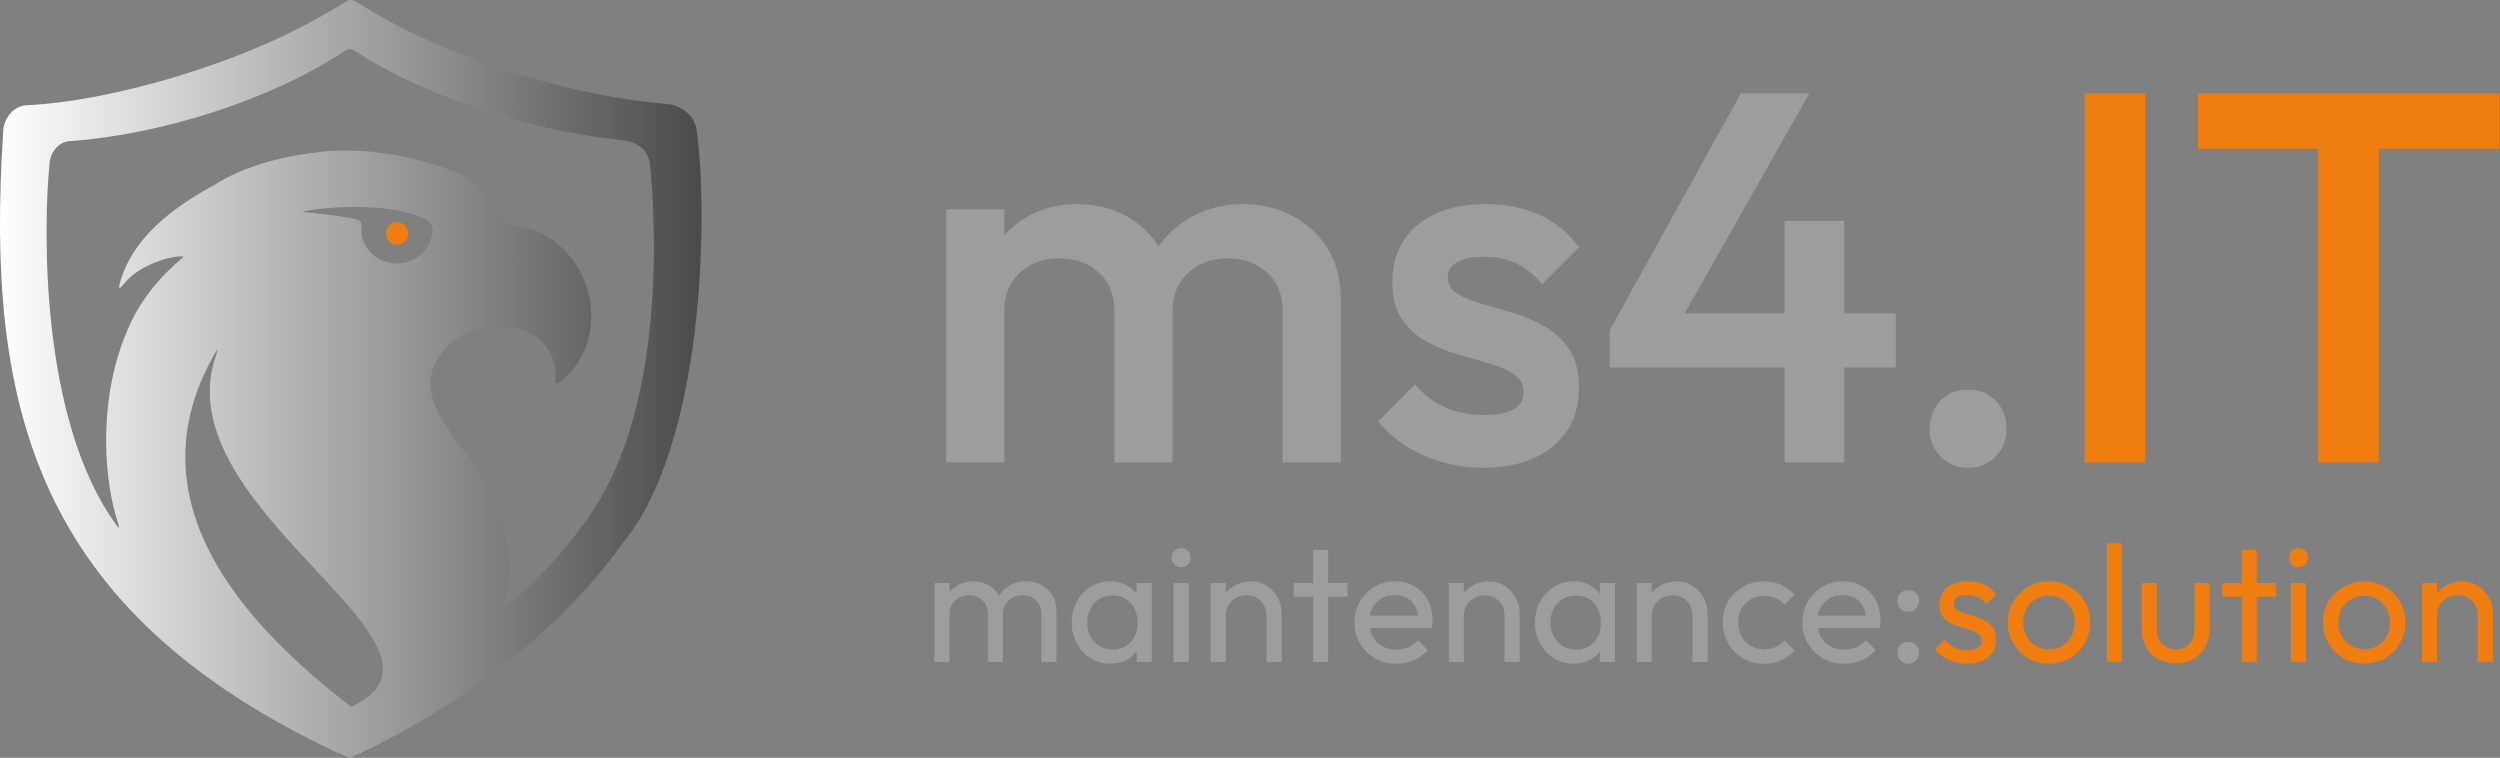 <?xml version="1.0" encoding="UTF-8" standalone="no"?>
<svg
   version="1.1"
   viewBox="0 0 1051.485 318.733"
   id="svg33"
   sodipodi:docname="logo-h.svg"
   width="1051.485"
   height="318.733"
   inkscape:version="1.4.2 (ebf0e940, 2025-05-08)"
   xmlns:inkscape="http://www.inkscape.org/namespaces/inkscape"
   xmlns:sodipodi="http://sodipodi.sourceforge.net/DTD/sodipodi-0.dtd"
   xmlns:xlink="http://www.w3.org/1999/xlink"
   xmlns="http://www.w3.org/2000/svg"
   xmlns:svg="http://www.w3.org/2000/svg">
  <rect x="0" y="0" width="1051.485" height="318.733" fill="#808080" stroke="none"/>
  <sodipodi:namedview
     id="namedview33"
     pagecolor="#ffffff"
     bordercolor="#000000"
     borderopacity="0.25"
     inkscape:showpageshadow="2"
     inkscape:pageopacity="0.0"
     inkscape:pagecheckerboard="0"
     inkscape:deskcolor="#d1d1d1"
     inkscape:zoom="0.64"
     inkscape:cx="621.875"
     inkscape:cy="273.4375"
     inkscape:window-width="1784"
     inkscape:window-height="1085"
     inkscape:window-x="8"
     inkscape:window-y="48"
     inkscape:window-maximized="0"
     inkscape:current-layer="svg33" />
  <!-- Generator: Adobe Illustrator 29.4.0, SVG Export Plug-In . SVG Version: 2.1.0 Build 152)  -->
  <defs
     id="defs2">
    <style
       id="style1">
      .st0 {
        fill: #1d1d1b;
      }

      .st1 {
        fill: url(#Unbenannter_Verlauf_131);
      }

      .st2 {
        fill: none;
      }

      .st3 {
        fill: #ef7d10;
      }

      .st4 {
        fill: #9d9d9c;
      }

      .st5 {
        display: none;
      }

      .st6 {
        fill: #f9b233;
        opacity: .5;
      }

      .st7 {
        fill: url(#Unbenannter_Verlauf_13);
      }
    </style>
    <linearGradient
       id="Unbenannter_Verlauf_13"
       data-name="Unbenannter Verlauf 13"
       x1="485.58"
       y1="31.47"
       x2="485.76"
       y2="31.47"
       gradientUnits="userSpaceOnUse">
      <stop
         offset="0"
         stop-color="#fff"
         id="stop1" />
      <stop
         offset="1"
         stop-color="#4a4a49"
         id="stop2" />
    </linearGradient>
    <linearGradient
       id="Unbenannter_Verlauf_131"
       data-name="Unbenannter Verlauf 13"
       x1="11.88"
       y1="292.08"
       x2="306.96"
       y2="292.08"
       xlink:href="#Unbenannter_Verlauf_13" />
  </defs>
  <g
     id="Ebene_3"
     transform="translate(-11.872,-132.717)">
    <ellipse
       class="st3"
       cx="178.85"
       cy="230.91"
       rx="4.7"
       ry="4.72"
       id="ellipse3" />
    <path
       class="st1"
       d="m 304.86,187.24 c -0.83,-5.57 -5.66,-9.56 -11.04,-10.6 -20.31,-1.84 -41.14,-5.56 -66.17,-13.54 -26.23,-8.36 -47.04,-17.74 -64.24,-28.58 -1.87,-1.06 -3.41,-2.48 -5.48,-1.44 -20.16,12.62 -41.11,21.99 -65.24,29.77 -13.95,4.52 -28.47,8.28 -42.34,10.81 -9.67,1.78 -18.71,2.87 -26.63,3.31 -6.1,-0.14 -10.51,5.71 -10.52,11.42 -7.38,114.68 12.9,200.78 140.16,260.7 2.9,1.21 4.2,1.85 5.65,2.36 2.26,-0.85 72.86,-31.06 115.34,-91.05 33.31,-41.07 35.67,-135.76 30.51,-173.07 l -0.02,-0.08 z M 159.53,429.96 c -41.94,-32.3 -94.97,-85.7 -56.28,-150.26 0.29,-0.03 -0.33,1.88 -0.48,2.34 -22.94,64.97 111.88,122.62 56.86,147.92 z m 19.18,-186.44 c -7.55,0.07 -14.39,-5.77 -14.82,-13.17 0.09,-4.73 0.25,-5.14 -4.9,-5.97 -6.2,-1.08 -14.92,-2.07 -19.24,-2.45 -0.34,-0.04 -0.96,-0.16 -0.06,-0.33 11.27,-2.35 37.69,-3.56 51.2,3.36 4.38,1.8 2.82,7.63 1.14,10.93 -2.53,4.72 -7.84,7.66 -13.19,7.64 h -0.12 z m 82.26,104.37 c -10.48,15.57 -23.06,28.89 -36.07,40.07 -1.37,1.05 -1.4,0.35 -1.09,-0.99 6.05,-24.12 -2.78,-48.04 -18.6,-66.92 -8.22,-11.44 -18.09,-24.5 -8.1,-38.02 12.92,-18.87 50.38,-15.66 48.29,10.85 -0.12,1.94 1.44,0.98 2.25,0.31 9.88,-7.55 14.31,-20.79 12.54,-32.94 -2.05,-16.15 -15.08,-30.97 -31.62,-32.65 -2.73,-0.26 -5.59,0.2 -5.75,-2.95 -3.02,-14.84 -21.19,-21.12 -35.06,-24.62 -14.08,-3.59 -29.01,-5.11 -43.42,-3.14 -14.45,1.71 -30.25,5.97 -41.92,13.38 -18.81,10.24 -35.25,23.02 -40.24,41.98 -0.49,2.2 0.12,1.86 1.33,0.38 6.86,-8.88 21.04,-12.63 25.68,-12 -8.82,7.49 -18.77,17.81 -24.44,32.79 -9.84,23.19 -10.79,55.52 -3.29,79.26 0.39,1.1 0.87,3.04 -0.5,1.01 C 28.36,309.4 30.18,227.14 32.66,202.2 c 0.02,-4.95 3.72,-10.21 9.14,-10.15 37.31,-2.74 83.58,-17 114.81,-37.78 1.59,-1.17 3.17,-1.14 4.7,-0.04 2.93,1.93 6.44,4.08 9.89,6.03 14.35,7.9 27.82,13.41 44.96,19.08 21.13,7.11 41.79,10.71 59.22,12.55 2.31,0.57 4.98,1.54 6.8,3.37 1.68,1.63 2.72,4.12 3,6.1 2.67,26.17 6.26,100.81 -24.13,146.46 l -0.07,0.1 z"
       id="path6"
       style="fill:url(#Unbenannter_Verlauf_131)" />
  </g>
  <g
     id="Ebene_5"
     transform="matrix(1.32,0,0,1.32,-49.702,-227.691)">
    <g
       id="g33">
      <path
         class="st4"
         d="M 339.16,319.84 V 239.2 h 18.48 v 80.64 z m 53.59,0 v -48.05 c 0,-5.38 -1.68,-9.55 -5.04,-12.52 -3.36,-2.97 -7.5,-4.45 -12.43,-4.45 -3.36,0 -6.36,0.67 -8.99,2.02 -2.63,1.34 -4.73,3.28 -6.3,5.8 -1.57,2.52 -2.35,5.57 -2.35,9.16 l -7.22,-4.03 c 0,-6.16 1.34,-11.48 4.03,-15.96 2.69,-4.48 6.33,-7.98 10.92,-10.5 4.59,-2.52 9.74,-3.78 15.46,-3.78 5.72,0 10.86,1.23 15.46,3.7 4.59,2.46 8.23,5.94 10.92,10.42 2.69,4.48 4.03,9.86 4.03,16.13 v 52.08 h -18.48 z m 53.6,0 v -48.05 c 0,-5.38 -1.68,-9.55 -5.04,-12.52 -3.36,-2.97 -7.5,-4.45 -12.43,-4.45 -3.25,0 -6.22,0.67 -8.9,2.02 -2.68,1.35 -4.82,3.28 -6.38,5.8 -1.57,2.52 -2.35,5.57 -2.35,9.16 l -10.42,-4.03 c 0.56,-6.16 2.35,-11.48 5.38,-15.96 3.02,-4.48 6.91,-7.98 11.68,-10.5 4.76,-2.52 10,-3.78 15.71,-3.78 5.71,0 11.09,1.23 15.79,3.7 4.7,2.46 8.46,5.94 11.26,10.42 2.8,4.48 4.2,9.86 4.2,16.13 v 52.08 h -18.48 z"
         id="path8" />
      <path
         class="st4"
         d="m 510.18,321.52 c -4.48,0 -8.79,-0.59 -12.94,-1.76 -4.15,-1.18 -7.95,-2.86 -11.42,-5.04 -3.47,-2.18 -6.5,-4.84 -9.07,-7.98 l 11.76,-11.76 c 2.8,3.25 6.02,5.69 9.66,7.31 3.64,1.62 7.75,2.44 12.35,2.44 4.14,0 7.28,-0.61 9.41,-1.85 2.13,-1.23 3.19,-3.02 3.19,-5.38 0,-2.36 -1.01,-4.37 -3.02,-5.71 -2.02,-1.34 -4.62,-2.49 -7.81,-3.44 -3.19,-0.95 -6.55,-1.93 -10.08,-2.94 -3.53,-1.01 -6.89,-2.38 -10.08,-4.12 -3.19,-1.74 -5.8,-4.12 -7.81,-7.14 -2.02,-3.02 -3.02,-6.94 -3.02,-11.76 0,-5.15 1.2,-9.58 3.61,-13.27 2.41,-3.7 5.82,-6.55 10.25,-8.57 4.42,-2.02 9.72,-3.02 15.88,-3.02 6.49,0 12.24,1.15 17.22,3.44 4.98,2.3 9.16,5.74 12.52,10.33 l -11.76,11.76 c -2.35,-2.91 -5.04,-5.09 -8.06,-6.55 -3.02,-1.45 -6.5,-2.18 -10.42,-2.18 -3.7,0 -6.55,0.56 -8.57,1.68 -2.02,1.12 -3.02,2.75 -3.02,4.87 0,2.24 1.01,3.98 3.02,5.21 2.02,1.23 4.62,2.3 7.81,3.19 3.19,0.9 6.55,1.88 10.08,2.94 3.53,1.07 6.89,2.52 10.08,4.37 3.19,1.85 5.8,4.31 7.81,7.39 2.02,3.08 3.02,7.08 3.02,12.01 0,7.84 -2.75,14.06 -8.23,18.65 -5.49,4.59 -12.94,6.89 -22.34,6.89 z"
         id="path9" />
      <path
         class="st4"
         d="m 550.5,277.84 41.83,-75.6 h 21.84 l -42.84,75.6 z m 0,11.76 v -11.76 l 8.23,-5.54 h 82.99 v 17.3 z m 55.78,30.24 V 242.9 h 18.98 v 76.94 z"
         id="path10" />
      <path
         class="st4"
         d="m 664.74,321.52 c -3.59,0 -6.53,-1.2 -8.82,-3.61 -2.3,-2.41 -3.44,-5.35 -3.44,-8.82 0,-3.47 1.15,-6.55 3.44,-8.9 2.29,-2.35 5.23,-3.53 8.82,-3.53 3.59,0 6.52,1.18 8.82,3.53 2.29,2.35 3.44,5.32 3.44,8.9 0,3.58 -1.15,6.41 -3.44,8.82 -2.3,2.41 -5.24,3.61 -8.82,3.61 z"
         id="path11" />
      <path
         class="st3"
         d="m 701.87,319.84 v -117.6 h 19.32 v 117.6 z"
         id="path12" />
      <path
         class="st3"
         d="m 737.99,219.88 v -17.64 h 95.93 v 17.64 z m 38.3,99.96 V 205.6 h 19.32 v 114.24 z"
         id="path13" />
      <path
         class="st4"
         d="m 335.42,383.44 v -25.17 h 4.77 v 25.17 z m 17.01,0 v -15.21 c 0,-1.87 -0.57,-3.35 -1.72,-4.43 -1.15,-1.08 -2.59,-1.62 -4.32,-1.62 -1.17,0 -2.21,0.25 -3.13,0.74 -0.92,0.5 -1.66,1.18 -2.23,2.07 -0.57,0.88 -0.85,1.96 -0.85,3.23 l -1.96,-1.01 c 0,-1.91 0.41,-3.57 1.25,-4.98 0.83,-1.41 1.97,-2.52 3.42,-3.31 1.45,-0.79 3.07,-1.19 4.88,-1.19 1.81,0 3.37,0.39 4.8,1.17 1.43,0.78 2.56,1.87 3.39,3.29 0.83,1.41 1.25,3.09 1.25,5.04 v 16.22 h -4.77 z m 17.02,0 v -15.21 c 0,-1.87 -0.57,-3.35 -1.72,-4.43 -1.15,-1.08 -2.57,-1.62 -4.27,-1.62 -1.17,0 -2.22,0.25 -3.15,0.74 -0.94,0.5 -1.69,1.18 -2.25,2.07 -0.57,0.88 -0.85,1.96 -0.85,3.23 l -2.7,-1.01 c 0.11,-1.94 0.63,-3.61 1.56,-5.01 0.94,-1.4 2.15,-2.49 3.63,-3.29 1.48,-0.8 3.11,-1.19 4.88,-1.19 1.77,0 3.48,0.39 4.93,1.17 1.45,0.78 2.6,1.87 3.47,3.29 0.87,1.41 1.3,3.11 1.3,5.09 v 16.17 h -4.82 z"
         id="path14" />
      <path
         class="st4"
         d="m 391.44,383.97 c -2.33,0 -4.43,-0.57 -6.28,-1.72 -1.85,-1.15 -3.32,-2.71 -4.4,-4.69 -1.08,-1.98 -1.62,-4.2 -1.62,-6.68 0,-2.48 0.54,-4.7 1.62,-6.68 1.08,-1.98 2.54,-3.55 4.4,-4.72 1.86,-1.17 3.95,-1.75 6.28,-1.75 1.91,0 3.61,0.4 5.11,1.19 1.5,0.79 2.71,1.89 3.63,3.29 0.92,1.4 1.43,3.01 1.54,4.85 v 7.58 c -0.11,1.8 -0.61,3.41 -1.51,4.82 -0.9,1.41 -2.11,2.52 -3.63,3.31 -1.52,0.79 -3.23,1.19 -5.14,1.19 z m 0.8,-4.51 c 2.37,0 4.27,-0.8 5.72,-2.41 1.45,-1.61 2.17,-3.67 2.17,-6.17 0,-1.7 -0.34,-3.2 -1.01,-4.51 -0.67,-1.31 -1.6,-2.32 -2.78,-3.05 -1.18,-0.72 -2.57,-1.09 -4.16,-1.09 -1.59,0 -2.99,0.37 -4.21,1.11 -1.22,0.74 -2.17,1.76 -2.86,3.05 -0.69,1.29 -1.03,2.76 -1.03,4.42 0,1.66 0.34,3.19 1.03,4.48 0.69,1.29 1.65,2.31 2.89,3.05 1.24,0.74 2.65,1.11 4.24,1.11 z m 7.58,3.98 v -6.78 l 0.9,-6.15 -0.9,-6.1 v -6.15 h 4.82 v 25.17 h -4.82 z"
         id="path15" />
      <path
         class="st4"
         d="m 414.02,353.23 c -0.88,0 -1.61,-0.29 -2.17,-0.88 -0.57,-0.58 -0.85,-1.32 -0.85,-2.2 0,-0.88 0.28,-1.56 0.85,-2.15 0.56,-0.58 1.29,-0.87 2.17,-0.87 0.88,0 1.61,0.29 2.17,0.87 0.56,0.58 0.85,1.3 0.85,2.15 0,0.85 -0.28,1.62 -0.85,2.2 -0.57,0.58 -1.29,0.88 -2.17,0.88 z m -2.44,30.21 v -25.17 h 4.82 v 25.17 z"
         id="path16" />
      <path
         class="st4"
         d="m 423.45,383.44 v -25.17 h 4.77 v 25.17 z m 17.76,0 v -14.68 c 0,-1.91 -0.59,-3.48 -1.78,-4.72 -1.18,-1.24 -2.73,-1.85 -4.64,-1.85 -1.27,0 -2.4,0.28 -3.39,0.85 -0.99,0.57 -1.77,1.34 -2.33,2.33 -0.57,0.99 -0.85,2.12 -0.85,3.39 l -1.96,-1.11 c 0,-1.91 0.42,-3.6 1.27,-5.09 0.85,-1.48 2.03,-2.66 3.55,-3.52 1.52,-0.87 3.23,-1.3 5.14,-1.3 1.91,0 3.59,0.48 5.06,1.43 1.47,0.95 2.62,2.2 3.47,3.74 0.85,1.54 1.27,3.17 1.27,4.9 v 15.63 h -4.82 z"
         id="path17" />
      <path
         class="st4"
         d="m 449.85,362.61 v -4.35 h 17.17 v 4.35 z m 6.2,20.83 v -35.72 h 4.77 v 35.72 z"
         id="path18" />
      <path
         class="st4"
         d="m 482.55,383.97 c -2.54,0 -4.81,-0.57 -6.81,-1.72 -2,-1.15 -3.58,-2.71 -4.74,-4.69 -1.17,-1.98 -1.75,-4.22 -1.75,-6.73 0,-2.51 0.57,-4.7 1.72,-6.68 1.15,-1.98 2.7,-3.54 4.66,-4.69 1.96,-1.15 4.16,-1.72 6.6,-1.72 2.3,0 4.35,0.53 6.15,1.59 1.8,1.06 3.21,2.53 4.21,4.4 1.01,1.87 1.51,4.01 1.51,6.41 0,0.35 -0.02,0.73 -0.05,1.14 -0.03,0.41 -0.11,0.86 -0.21,1.35 h -21.25 v -3.98 h 18.71 l -1.75,1.54 c 0,-1.7 -0.3,-3.14 -0.9,-4.32 -0.6,-1.18 -1.45,-2.1 -2.54,-2.76 -1.1,-0.65 -2.42,-0.98 -3.97,-0.98 -1.55,0 -3.06,0.35 -4.29,1.06 -1.24,0.71 -2.19,1.7 -2.86,2.97 -0.67,1.27 -1.01,2.77 -1.01,4.5 0,1.73 0.35,3.31 1.06,4.64 0.71,1.33 1.71,2.35 3.02,3.07 1.31,0.72 2.81,1.09 4.5,1.09 1.41,0 2.71,-0.25 3.9,-0.74 1.18,-0.49 2.2,-1.24 3.05,-2.23 l 3.07,3.13 c -1.24,1.41 -2.72,2.49 -4.45,3.23 -1.73,0.74 -3.59,1.11 -5.57,1.11 z"
         id="path19" />
      <path
         class="st4"
         d="m 499.3,383.44 v -25.17 h 4.77 v 25.17 z m 17.75,0 v -14.68 c 0,-1.91 -0.59,-3.48 -1.78,-4.72 -1.18,-1.24 -2.73,-1.85 -4.64,-1.85 -1.27,0 -2.4,0.28 -3.39,0.85 -0.99,0.57 -1.77,1.34 -2.33,2.33 -0.57,0.99 -0.85,2.12 -0.85,3.39 l -1.96,-1.11 c 0,-1.91 0.42,-3.6 1.27,-5.09 0.85,-1.48 2.03,-2.66 3.55,-3.52 1.52,-0.87 3.23,-1.3 5.14,-1.3 1.91,0 3.59,0.48 5.06,1.43 1.46,0.95 2.62,2.2 3.47,3.74 0.85,1.54 1.27,3.17 1.27,4.9 v 15.63 h -4.82 z"
         id="path20" />
      <path
         class="st4"
         d="m 539.04,383.97 c -2.33,0 -4.43,-0.57 -6.28,-1.72 -1.86,-1.15 -3.32,-2.71 -4.4,-4.69 -1.08,-1.98 -1.62,-4.2 -1.62,-6.68 0,-2.48 0.54,-4.7 1.62,-6.68 1.08,-1.98 2.54,-3.55 4.4,-4.72 1.85,-1.17 3.95,-1.75 6.28,-1.75 1.91,0 3.61,0.4 5.11,1.19 1.5,0.79 2.71,1.89 3.63,3.29 0.92,1.4 1.43,3.01 1.54,4.85 v 7.58 c -0.11,1.8 -0.61,3.41 -1.51,4.82 -0.9,1.41 -2.11,2.52 -3.63,3.31 -1.52,0.79 -3.23,1.19 -5.14,1.19 z m 0.8,-4.51 c 2.37,0 4.27,-0.8 5.72,-2.41 1.45,-1.61 2.17,-3.67 2.17,-6.17 0,-1.7 -0.34,-3.2 -1.01,-4.51 -0.67,-1.31 -1.6,-2.32 -2.78,-3.05 -1.18,-0.72 -2.57,-1.09 -4.16,-1.09 -1.59,0 -3,0.37 -4.21,1.11 -1.21,0.74 -2.17,1.76 -2.86,3.05 -0.69,1.29 -1.03,2.76 -1.03,4.42 0,1.66 0.34,3.19 1.03,4.48 0.69,1.29 1.65,2.31 2.89,3.05 1.24,0.74 2.65,1.11 4.24,1.11 z m 7.58,3.98 v -6.78 l 0.9,-6.15 -0.9,-6.1 v -6.15 h 4.82 v 25.17 h -4.82 z"
         id="path21" />
      <path
         class="st4"
         d="m 559.18,383.44 v -25.17 h 4.77 v 25.17 z m 17.76,0 v -14.68 c 0,-1.91 -0.59,-3.48 -1.78,-4.72 -1.18,-1.24 -2.73,-1.85 -4.64,-1.85 -1.27,0 -2.4,0.28 -3.39,0.85 -0.99,0.57 -1.77,1.34 -2.33,2.33 -0.57,0.99 -0.85,2.12 -0.85,3.39 l -1.96,-1.11 c 0,-1.91 0.42,-3.6 1.27,-5.09 0.85,-1.48 2.03,-2.66 3.55,-3.52 1.52,-0.87 3.23,-1.3 5.14,-1.3 1.91,0 3.59,0.48 5.06,1.43 1.47,0.95 2.62,2.2 3.47,3.74 0.85,1.54 1.27,3.17 1.27,4.9 v 15.63 h -4.82 z"
         id="path22" />
      <path
         class="st4"
         d="m 599.73,383.97 c -2.47,0 -4.71,-0.58 -6.7,-1.75 -2,-1.17 -3.57,-2.75 -4.72,-4.74 -1.15,-2 -1.72,-4.21 -1.72,-6.65 0,-2.44 0.57,-4.7 1.72,-6.68 1.15,-1.98 2.72,-3.54 4.72,-4.69 2,-1.15 4.23,-1.72 6.7,-1.72 1.94,0 3.75,0.36 5.41,1.09 1.66,0.72 3.09,1.78 4.29,3.15 l -3.18,3.18 c -0.78,-0.92 -1.73,-1.62 -2.86,-2.09 -1.13,-0.48 -2.35,-0.71 -3.66,-0.71 -1.59,0 -3,0.36 -4.24,1.09 -1.24,0.72 -2.21,1.72 -2.92,3 -0.71,1.27 -1.06,2.74 -1.06,4.4 0,1.66 0.35,3.13 1.06,4.4 0.71,1.27 1.68,2.28 2.92,3.02 1.24,0.74 2.65,1.11 4.24,1.11 1.34,0 2.57,-0.24 3.68,-0.72 1.11,-0.48 2.08,-1.17 2.89,-2.09 l 3.13,3.18 c -1.17,1.34 -2.59,2.38 -4.27,3.13 -1.68,0.74 -3.49,1.11 -5.43,1.11 z"
         id="path23" />
      <path
         class="st4"
         d="m 625.27,383.97 c -2.54,0 -4.81,-0.57 -6.81,-1.72 -2,-1.15 -3.58,-2.71 -4.74,-4.69 -1.17,-1.98 -1.75,-4.22 -1.75,-6.73 0,-2.51 0.57,-4.7 1.72,-6.68 1.15,-1.98 2.7,-3.54 4.66,-4.69 1.96,-1.15 4.16,-1.72 6.6,-1.72 2.3,0 4.35,0.53 6.15,1.59 1.8,1.06 3.21,2.53 4.21,4.4 1.01,1.87 1.51,4.01 1.51,6.41 0,0.35 -0.02,0.73 -0.05,1.14 -0.04,0.41 -0.11,0.86 -0.21,1.35 h -21.25 v -3.98 h 18.71 l -1.75,1.54 c 0,-1.7 -0.3,-3.14 -0.9,-4.32 -0.6,-1.18 -1.45,-2.1 -2.54,-2.76 -1.1,-0.65 -2.42,-0.98 -3.97,-0.98 -1.55,0 -3.06,0.35 -4.29,1.06 -1.24,0.71 -2.19,1.7 -2.86,2.97 -0.67,1.27 -1.01,2.77 -1.01,4.5 0,1.73 0.35,3.31 1.06,4.64 0.71,1.33 1.71,2.35 3.02,3.07 1.31,0.72 2.81,1.09 4.5,1.09 1.41,0 2.71,-0.25 3.9,-0.74 1.18,-0.49 2.2,-1.24 3.05,-2.23 l 3.07,3.13 c -1.24,1.41 -2.72,2.49 -4.45,3.23 -1.73,0.74 -3.59,1.11 -5.56,1.11 z"
         id="path24" />
      <path
         class="st4"
         d="m 645.68,367.43 c -0.99,0 -1.81,-0.34 -2.46,-1.01 -0.65,-0.67 -0.98,-1.48 -0.98,-2.44 0,-1.02 0.33,-1.86 0.98,-2.52 0.65,-0.66 1.47,-0.98 2.46,-0.98 0.99,0 1.81,0.33 2.46,0.98 0.65,0.65 0.98,1.49 0.98,2.52 0,0.95 -0.33,1.77 -0.98,2.44 -0.65,0.67 -1.48,1.01 -2.46,1.01 z m 0,16.54 c -0.99,0 -1.81,-0.34 -2.46,-1.03 -0.65,-0.69 -0.98,-1.51 -0.98,-2.46 0,-0.95 0.33,-1.81 0.98,-2.46 0.65,-0.65 1.47,-0.98 2.46,-0.98 0.99,0 1.81,0.33 2.46,0.98 0.65,0.65 0.98,1.48 0.98,2.46 0,0.98 -0.33,1.78 -0.98,2.46 -0.65,0.69 -1.48,1.03 -2.46,1.03 z"
         id="path25" />
      <path
         class="st3"
         d="m 664.39,383.97 c -1.41,0 -2.76,-0.19 -4.03,-0.56 -1.27,-0.37 -2.43,-0.9 -3.47,-1.59 -1.04,-0.69 -1.95,-1.51 -2.73,-2.46 l 3.07,-3.07 c 0.92,1.13 1.98,1.97 3.18,2.52 1.2,0.55 2.54,0.82 4.03,0.82 1.49,0 2.63,-0.26 3.45,-0.77 0.81,-0.51 1.22,-1.23 1.22,-2.15 0,-0.92 -0.33,-1.63 -0.98,-2.15 -0.65,-0.51 -1.49,-0.94 -2.52,-1.27 -1.03,-0.34 -2.11,-0.66 -3.26,-0.98 -1.15,-0.32 -2.24,-0.74 -3.26,-1.27 -1.03,-0.53 -1.86,-1.26 -2.52,-2.2 -0.65,-0.94 -0.98,-2.16 -0.98,-3.68 0,-1.52 0.36,-2.83 1.09,-3.95 0.73,-1.12 1.76,-1.97 3.1,-2.57 1.34,-0.6 2.95,-0.9 4.82,-0.9 1.98,0 3.74,0.34 5.27,1.03 1.54,0.69 2.8,1.72 3.79,3.1 l -3.07,3.07 c -0.74,-0.92 -1.63,-1.62 -2.65,-2.12 -1.03,-0.49 -2.19,-0.74 -3.5,-0.74 -1.38,0 -2.43,0.25 -3.15,0.74 -0.72,0.5 -1.09,1.15 -1.09,1.96 0,0.81 0.32,1.5 0.95,1.96 0.64,0.46 1.48,0.85 2.52,1.17 1.04,0.32 2.13,0.65 3.26,0.98 1.13,0.34 2.21,0.79 3.23,1.35 1.02,0.57 1.86,1.33 2.52,2.28 0.65,0.95 0.98,2.21 0.98,3.76 0,2.37 -0.84,4.24 -2.52,5.62 -1.68,1.38 -3.93,2.07 -6.76,2.07 z"
         id="path26" />
      <path
         class="st3"
         d="m 690.46,383.97 c -2.44,0 -4.65,-0.58 -6.62,-1.75 -1.98,-1.17 -3.55,-2.75 -4.72,-4.74 -1.17,-2 -1.75,-4.23 -1.75,-6.7 0,-2.47 0.58,-4.64 1.75,-6.6 1.17,-1.96 2.74,-3.52 4.72,-4.69 1.98,-1.17 4.19,-1.75 6.62,-1.75 2.43,0 4.71,0.58 6.7,1.72 2,1.15 3.58,2.71 4.74,4.69 1.17,1.98 1.75,4.19 1.75,6.62 0,2.43 -0.58,4.71 -1.75,6.7 -1.17,2 -2.75,3.58 -4.74,4.74 -1.99,1.16 -4.23,1.75 -6.7,1.75 z m 0,-4.61 c 1.62,0 3.06,-0.37 4.29,-1.11 1.24,-0.74 2.21,-1.76 2.92,-3.05 0.71,-1.29 1.06,-2.76 1.06,-4.43 0,-1.67 -0.36,-3.07 -1.09,-4.35 -0.72,-1.27 -1.7,-2.27 -2.92,-3 -1.22,-0.72 -2.64,-1.09 -4.27,-1.09 -1.63,0 -2.95,0.36 -4.19,1.09 -1.24,0.72 -2.21,1.72 -2.92,3 -0.71,1.27 -1.06,2.72 -1.06,4.35 0,1.63 0.35,3.14 1.06,4.43 0.71,1.29 1.68,2.31 2.92,3.05 1.24,0.74 2.63,1.11 4.19,1.11 z"
         id="path27" />
      <path
         class="st3"
         d="M 708.96,383.44 V 345.6 h 4.77 v 37.84 z"
         id="path28" />
      <path
         class="st3"
         d="m 730.9,383.86 c -2.08,0 -3.95,-0.45 -5.59,-1.35 -1.64,-0.9 -2.92,-2.18 -3.84,-3.84 -0.92,-1.66 -1.38,-3.59 -1.38,-5.78 v -14.63 h 4.77 v 14.42 c 0,1.38 0.24,2.57 0.72,3.58 0.48,1.01 1.17,1.78 2.09,2.31 0.92,0.53 2,0.79 3.23,0.79 1.87,0 3.34,-0.59 4.4,-1.78 1.06,-1.18 1.59,-2.82 1.59,-4.9 v -14.42 h 4.77 v 14.63 c 0,2.19 -0.46,4.12 -1.38,5.78 -0.92,1.66 -2.19,2.94 -3.82,3.84 -1.63,0.9 -3.48,1.35 -5.57,1.35 z"
         id="path29" />
      <path
         class="st3"
         d="m 745.74,362.61 v -4.35 h 17.17 v 4.35 z m 6.2,20.83 v -35.72 h 4.77 v 35.72 z"
         id="path30" />
      <path
         class="st3"
         d="m 770.01,353.23 c -0.88,0 -1.61,-0.29 -2.17,-0.88 -0.56,-0.59 -0.85,-1.32 -0.85,-2.2 0,-0.88 0.28,-1.56 0.85,-2.15 0.57,-0.59 1.29,-0.87 2.17,-0.87 0.88,0 1.61,0.29 2.17,0.87 0.56,0.58 0.85,1.3 0.85,2.15 0,0.85 -0.28,1.62 -0.85,2.2 -0.57,0.58 -1.29,0.88 -2.17,0.88 z m -2.43,30.21 v -25.17 h 4.82 v 25.17 z"
         id="path31" />
      <path
         class="st3"
         d="m 790.9,383.97 c -2.44,0 -4.65,-0.58 -6.62,-1.75 -1.98,-1.17 -3.55,-2.75 -4.72,-4.74 -1.17,-2 -1.75,-4.23 -1.75,-6.7 0,-2.47 0.58,-4.64 1.75,-6.6 1.17,-1.96 2.74,-3.52 4.72,-4.69 1.98,-1.17 4.19,-1.75 6.62,-1.75 2.43,0 4.71,0.58 6.7,1.72 2,1.15 3.58,2.71 4.74,4.69 1.17,1.98 1.75,4.19 1.75,6.62 0,2.43 -0.58,4.71 -1.75,6.7 -1.17,2 -2.75,3.58 -4.74,4.74 -1.99,1.16 -4.23,1.75 -6.7,1.75 z m 0,-4.61 c 1.62,0 3.06,-0.37 4.29,-1.11 1.24,-0.74 2.21,-1.76 2.92,-3.05 0.71,-1.29 1.06,-2.76 1.06,-4.43 0,-1.67 -0.36,-3.07 -1.09,-4.35 -0.72,-1.27 -1.7,-2.27 -2.92,-3 -1.22,-0.72 -2.64,-1.09 -4.27,-1.09 -1.63,0 -2.95,0.36 -4.19,1.09 -1.24,0.72 -2.21,1.72 -2.92,3 -0.71,1.27 -1.06,2.72 -1.06,4.35 0,1.63 0.35,3.14 1.06,4.43 0.71,1.29 1.68,2.31 2.92,3.05 1.24,0.74 2.63,1.11 4.19,1.11 z"
         id="path32" />
      <path
         class="st3"
         d="m 809.39,383.44 v -25.17 h 4.77 v 25.17 z m 17.76,0 v -14.68 c 0,-1.91 -0.59,-3.48 -1.78,-4.72 -1.18,-1.24 -2.73,-1.85 -4.64,-1.85 -1.27,0 -2.4,0.28 -3.39,0.85 -0.99,0.57 -1.77,1.34 -2.33,2.33 -0.57,0.99 -0.85,2.12 -0.85,3.39 l -1.96,-1.11 c 0,-1.91 0.42,-3.6 1.27,-5.09 0.85,-1.48 2.03,-2.66 3.55,-3.52 1.52,-0.87 3.23,-1.3 5.14,-1.3 1.91,0 3.59,0.48 5.06,1.43 1.47,0.95 2.62,2.2 3.47,3.74 0.85,1.54 1.27,3.17 1.27,4.9 v 15.63 h -4.82 z"
         id="path33" />
    </g>
  </g>
</svg>
